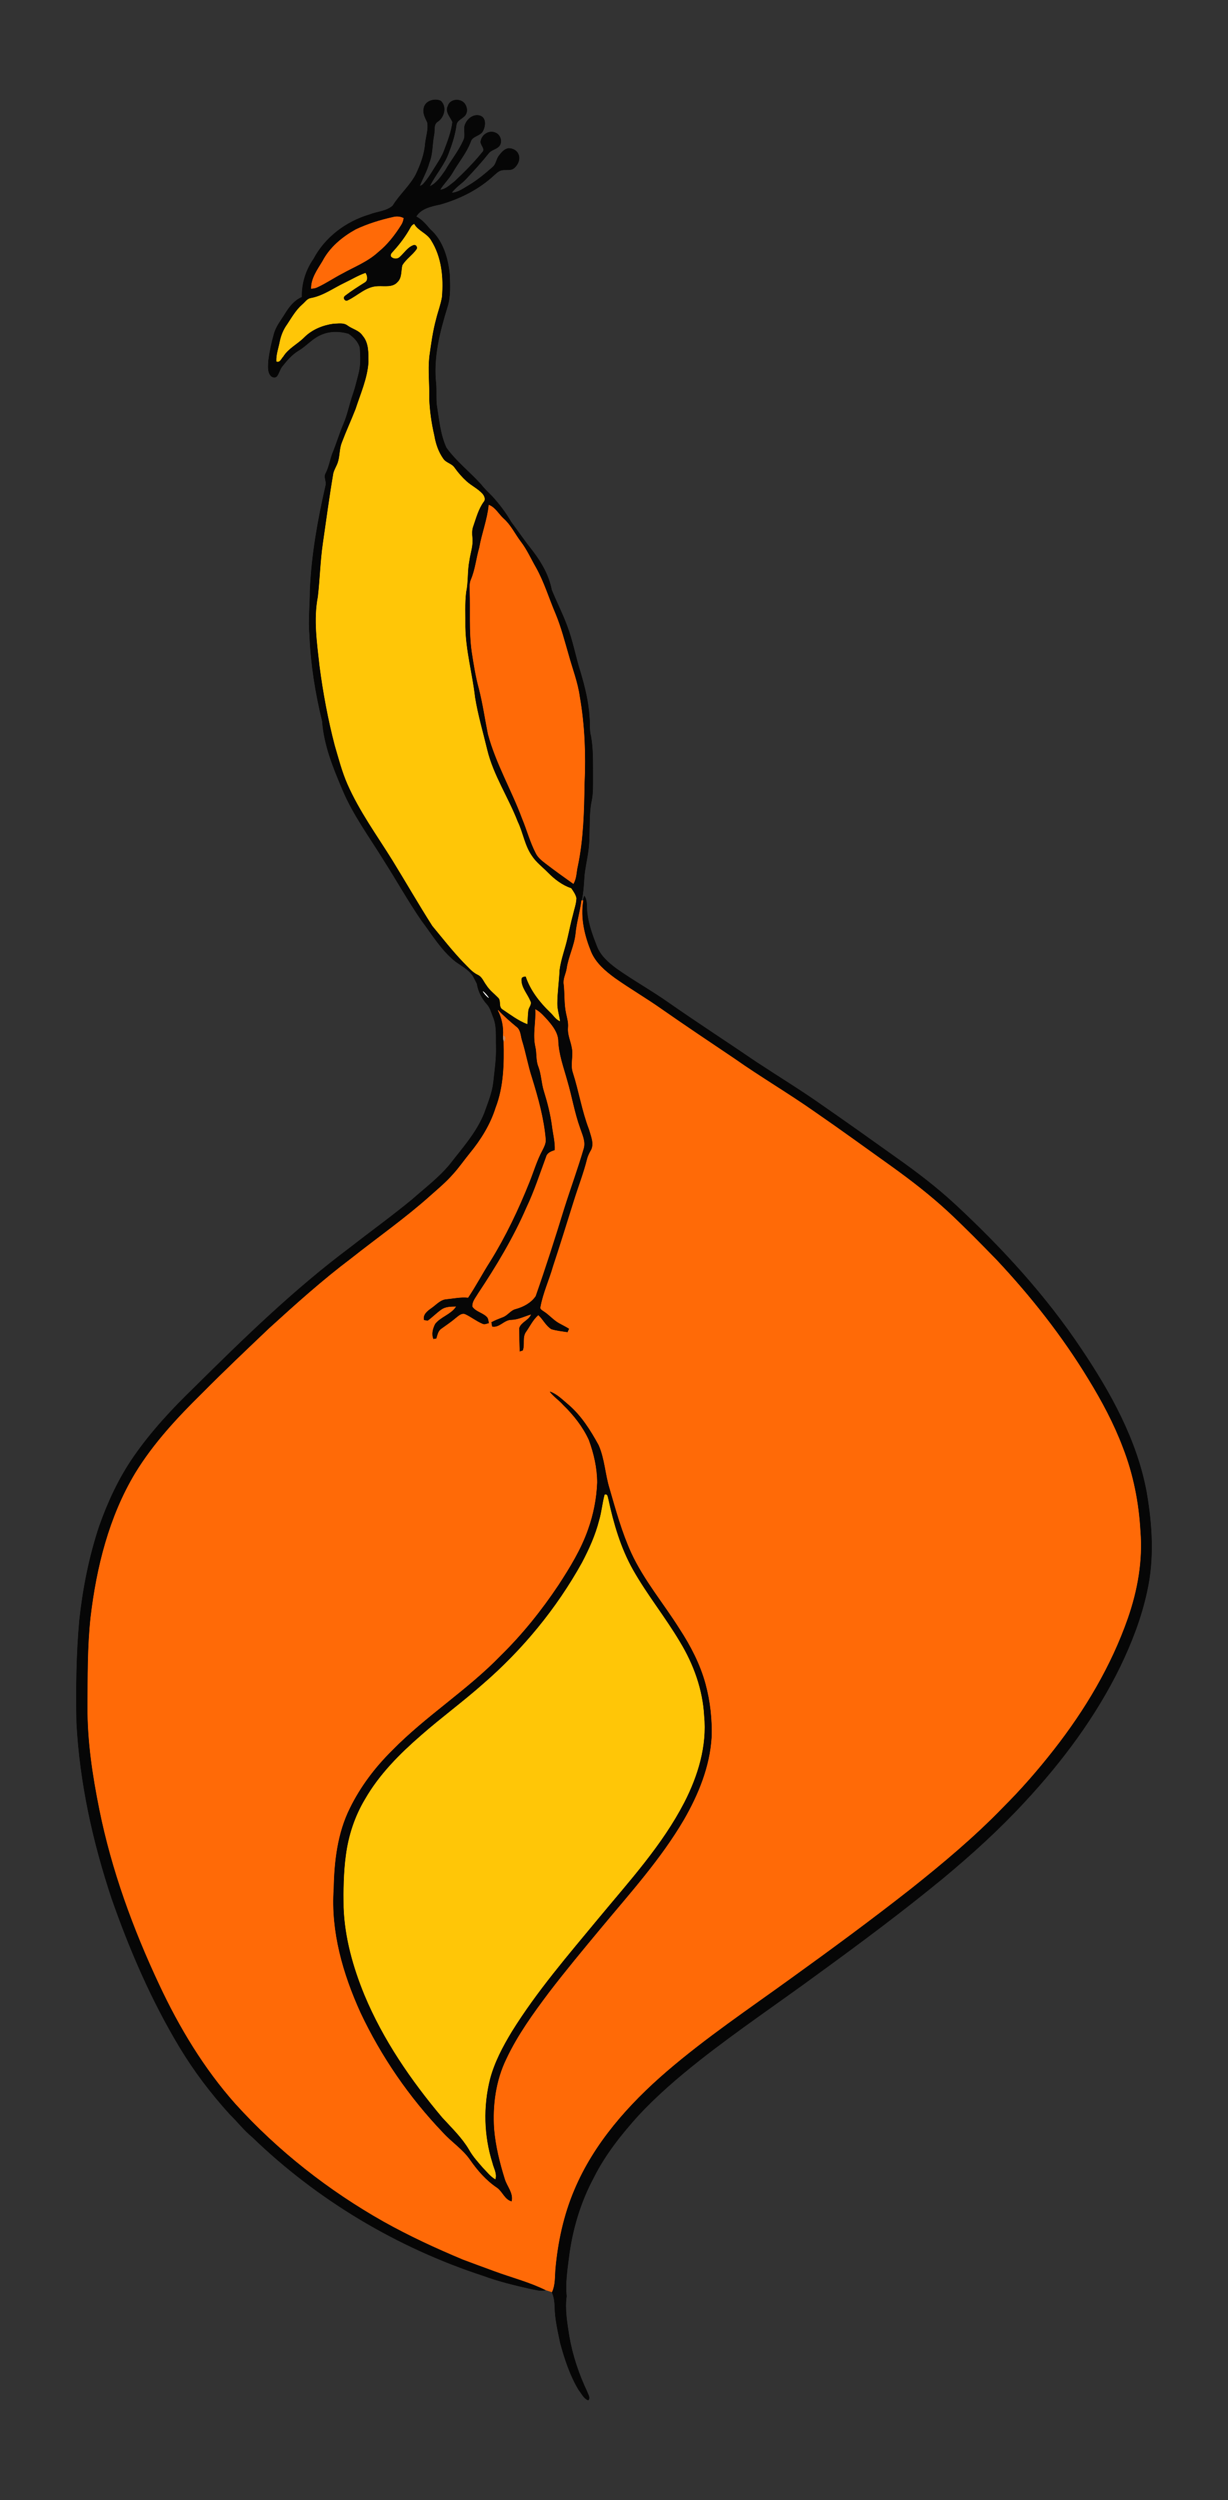 <?xml version="1.0" encoding="utf-8"?>

<!DOCTYPE svg PUBLIC "-//W3C//DTD SVG 1.1//EN" "http://www.w3.org/Graphics/SVG/1.1/DTD/svg11.dtd">
<svg version="1.1" id="Layer_1" xmlns="http://www.w3.org/2000/svg" xmlns:xlink="http://www.w3.org/1999/xlink" x="0px" y="0px"
	 viewBox="164.008 23.543 909.992 1852.37" enable-background="new 164.008 23.543 909.992 1852.37" xml:space="preserve">
<rect x="164.008" y="23.543" width="909.992" height="1852.37" fill="#333333" stroke="none"/>
<g>
	<path fill="#060606" stroke="#060606" stroke-width="0.3" d="M478.05,104.01c0.65-5.65,7.96-7.86,12.55-5.67
		c4.55,4.12,2.64,12.04-2.13,15.21c-3.51,2.12-2.12,6.53-2.86,9.89c-1.43,6.83-0.83,14.03-3.53,20.59
		c-1.6,6.12-4.85,11.57-7.15,17.42c1.14-0.25,2.08-0.81,2.84-1.67c3.86-4.3,6.68-9.36,9.77-14.2c2.11-3.34,4.24-6.71,5.61-10.44
		c2.59-6.87,5.33-13.79,6.22-21.13c-1.5-3.83-5.74-7.56-3.37-12c1.56-5.31,9.5-5.74,12.46-1.49c1.35,2.04,2,4.72,1.03,7.06
		c-1.4,3.7-6.82,4.39-7.32,8.56c-0.93,6.77-2.91,13.33-5.38,19.7c-3.12,9.53-10.19,17-14.49,25.93c5.18-2.28,8.47-7.34,11.66-11.82
		c4.32-7.61,10-14.43,13.53-22.49c1.98-3.91-0.59-8.58,1.55-12.45c1.88-4.15,6.88-7.47,11.4-5.39c3.81,1.94,3.19,7.19,1.65,10.46
		c-1.76,4.35-8.11,3.91-9.4,8.6c-3.13,8.27-8.93,15.06-13.29,22.67c-2.63,4.68-6.67,8.34-9.43,12.93c4.42-0.34,7.66-3.82,11.03-6.33
		c7.22-6.79,14.23-13.85,20.47-21.56c2.84-2.85-2.43-5.76-0.99-8.93c0.99-4.46,6.31-7.55,10.57-5.56c3.83,1.39,5.48,6.82,2.79,9.97
		c-2.15,2.33-5.74,2.64-7.73,5.17c-5.31,6.66-11.06,12.97-16.9,19.17c-3.35,3.62-7.82,6.17-10.62,10.28
		c4.95-0.23,9.03-3.4,13.16-5.79c6.34-3.81,12-8.57,17.52-13.45c2.49-2.18,2.55-5.86,4.57-8.38c1.85-2.36,3.95-5.02,7.15-5.39
		c2.95,0.01,6.05,1.58,7.16,4.44c1.52,3.53-0.34,7.69-3.1,10.05c-2.37,2.16-5.78,1.11-8.65,1.56c-2.52,0.24-4.38,2.12-6.18,3.69
		c-11.22,10.49-25.34,17.6-40.04,21.76c-6.44,1.37-14.24,2.95-17.85,9.03c4.25,2.14,7.27,5.8,10.3,9.35
		c9.54,8.4,13.36,21.41,14.54,33.67c0.27,7.93,0.77,16.07-1.62,23.75c-5.68,18.45-10.71,37.78-8.47,57.23
		c0.43,5.18-0.1,10.39,0.46,15.56c1.74,10.68,2.6,21.78,7.16,31.73c7.29,10.19,17.35,17.93,25.71,27.19
		c2.47,3.21,5.42,5.98,8.27,8.85c5.31,5.8,10.06,12.11,14.01,18.92c5.4,7.28,10.53,14.76,16.19,21.84
		c6.4,8.45,11.86,17.93,13.85,28.46c3.56,8.86,8,17.36,11.3,26.34c4.39,11.27,6.4,23.26,10.09,34.75
		c3.2,10.85,5.97,21.93,6.61,33.26c0.54,4.7-0.18,9.53,1.11,14.14c1.78,9.87,1.38,19.96,1.48,29.95c-0.06,6,0.24,12.07-1,17.98
		c-1.88,8.86-1.22,17.97-1.77,26.97c0.25,9.5-2.49,18.68-3.53,28.05c-0.4,6.26-0.73,12.54-1.99,18.71
		c-1.03,8.33-3.62,16.39-4.38,24.76c-0.94,8.85-5.24,16.87-6.53,25.64c-0.58,3.99-2.93,7.7-2.22,11.86
		c0.82,7.13,0.2,14.39,1.77,21.44c0.73,3.49,1.8,6.99,1.42,10.6c-0.48,5.22,2.04,10.03,2.84,15.09
		c1.24,6.05-1.28,12.31,0.77,18.27c4.45,13.87,6.68,28.37,11.95,41.99c1.43,5.18,4.32,11.26,0.96,16.27
		c-0.96,1.77-1.83,3.6-2.36,5.55c-2.69,10.82-6.8,21.2-10.08,31.84c-5.02,15.98-9.95,31.98-15.22,47.89
		c-2.87,10.08-7.39,19.7-9.28,30.05c-0.54,1.62,1.31,2.29,2.31,3.08c4.03,2.53,7.09,6.34,11.24,8.71
		c2.56,1.45,5.24,2.68,7.72,4.3c-0.44,0.91-0.86,1.84-1.26,2.78c-4.08-0.64-8.23-1.03-12.18-2.24
		c-4.1-2.48-6.13-7.15-9.58-10.36c-3.75,3.31-5.93,7.91-8.73,11.97c-3.23,4.09-0.81,9.62-2.66,14.16
		c-0.64,0.19-1.91,0.56-2.55,0.75c-0.27-5.86-0.36-11.74-0.36-17.6c1.32-4.35,6.71-5.65,8.62-9.75
		c-4.71,1.43-9.21,3.75-14.23,3.91c-5.43-0.04-8.81,6.18-14.48,4.94c-0.19-1.17-0.39-2.32-0.59-3.45c2.72-1.5,5.61-2.61,8.5-3.72
		c3.73-1.29,5.84-5.23,9.78-6.13c5.63-1.54,11.29-4.57,14.6-9.47c7.53-21.47,14.46-43.18,21.15-64.93
		c4.69-14.87,10.09-29.52,14.46-44.49c1.49-5.21-1.18-10.25-2.74-15.09c-4.07-11.29-5.98-23.18-9.37-34.67
		c-2.75-10.08-6.54-20.02-6.82-30.59c-0.44-5.51-3.97-10.09-7.42-14.14c-2.8-3.07-5.51-6.39-9.25-8.36
		c0.55,9.2-2.04,18.45,0.06,27.56c1.16,4.87,0.3,10.06,2.25,14.77c2.18,5.77,2.19,12.04,4.01,17.91c2.65,8.52,4.88,17.19,6.06,26.05
		c0.72,5.98,2.36,11.89,2.05,17.97c-2.65,0.87-5.72,1.94-6.47,5c-4.66,12.56-8.76,25.35-14.54,37.47
		c-9.75,22.49-22.43,43.55-36,63.92c-1.65,2.93-4.35,5.86-4.02,9.44c2.67,3.9,8.15,4.43,11.1,8.08c0.82,1.27,0.81,2.86,1.19,4.3
		c-1.66,0.34-3.42,1.41-5.07,0.5c-4.55-1.88-8.4-5.08-12.86-7.12c-2.53-0.95-4.67,1.26-6.52,2.65c-3.43,2.98-7.23,5.48-10.9,8.14
		c-2.45,1.61-2.81,4.7-3.7,7.26c-0.6,0.1-1.8,0.3-2.4,0.4c-1.68-3.72-0.52-8.02,1.28-11.47c4.16-5.3,11.5-6.96,15.35-12.62
		c-3.6,0.08-7.54,0.06-10.59,2.27c-3.55,2.52-6.59,5.68-10.11,8.24c-0.74-0.13-2.21-0.39-2.95-0.52c-1.06-4.29,2.56-6.99,5.61-9.15
		c3.59-2.47,6.69-6.32,11.35-6.57c5.25-0.52,10.49-1.69,15.8-1.13c5.83-8.67,10.67-17.96,16.3-26.76
		c11.59-18.63,21.01-38.51,29.15-58.87c3.17-7.86,5.52-16.08,9.59-23.56c1.22-2.39,2.53-4.92,2.43-7.68
		c-1.31-15.74-5.62-31.01-10.25-46.05c-2.98-9.07-4.54-18.52-7.4-27.61c-1.06-3.4-0.88-7.62-4.06-9.93
		c-4.7-3.91-9.33-7.91-13.51-12.38c3.03,5.88,4.34,12.44,3.86,19.04c-0.13,1.33,0.01,2.65,0.42,3.96
		c0.42,16.56,0.12,33.65-5.94,49.31c-3.91,12.46-10.92,23.74-19.18,33.77c-4.2,5.15-7.96,10.67-12.46,15.58
		c-4.98,5.68-10.78,10.57-16.43,15.56c-18.75,16.83-39.45,31.27-59.17,46.89c-21.17,15.95-40.89,33.7-60.47,51.52
		c-16.74,15.92-33.51,31.8-49.77,48.21c-18.39,18.1-36.18,37.19-49.67,59.31c-19.36,32.32-28.61,69.57-32.99,106.7
		c-2.4,21.93-2.11,44.03-2.27,66.07c-0.15,25.65,3.71,51.16,8.77,76.26c9.06,44.93,24.9,88.26,44.35,129.7
		c14.87,31.77,33.14,62.18,56.53,88.46c31.53,34.79,68.93,64.09,109.78,87.16c19,10.62,38.79,19.77,58.86,28.15
		c7.75,2.96,15.57,5.73,23.34,8.62c12.64,4.66,25.83,8,37.94,14.01c-3.65,1.06-7.38-0.22-10.99-0.83
		c-11.91-2.69-23.82-5.52-35.29-9.76c-63.83-20.83-122.97-56.07-171.26-102.76c-6.23-5.11-11.13-11.55-16.87-17.15
		c-13.95-15.38-26.54-32-37.22-49.81c-20.75-34.56-36.81-71.77-50.09-109.77c-14.02-42.11-23.69-85.92-26.03-130.31
		c-0.49-25.33-0.17-50.72,2.1-75.95c2.56-23.6,7.2-47.06,14.71-69.6c6.35-18.06,14.52-35.61,25.42-51.4
		c13.08-18.9,28.79-35.76,45.29-51.69c36.72-36.4,73.92-72.59,115.43-103.58c15.16-11.87,30.81-23.12,45.66-35.38
		c9.52-8.41,19.77-16.14,27.93-25.96c9.4-12.15,19.99-23.81,25.71-38.3c2.55-7.25,5.58-14.45,6.57-22.13
		c0.93-8.98,2.35-17.92,2.06-26.97c-0.27-7.45,0.71-15.3-2.39-22.3c-1.19-3.02-2.02-6.29-4.15-8.81
		c-3.91-4.25-6.78-9.68-7.63-15.4c-0.98-2.02-2.02-4.01-3.09-5.98c-3.15-4.57-8.16-7.21-12.58-10.34
		c-10.6-8.27-17.46-20.02-25.44-30.59c-9.91-14.33-18.34-29.61-27.73-44.27c-10.7-17.44-23.07-34.02-30.98-53.02
		c-6.83-16.11-13.55-32.63-14.84-50.28c-5.08-20.91-8.53-42.28-9.39-63.8c-1.03-11.06,0.31-22.13,0.3-33.19
		c1.13-26.23,5.75-52.17,11.61-77.71c0.87-2.99-1.6-6.09-0.01-8.95c2.31-4.43,3.13-9.37,4.72-14.06c3.12-7.46,5.36-15.26,8.57-22.7
		c3.05-7.1,4.36-14.77,6.97-22.02c1.72-4.88,2.81-9.94,4.15-14.92c1.75-6.35,1.42-13.04,0.96-19.53c-1.18-4.42-4.69-7.93-8.41-10.4
		c-6.73-1.98-14.19-2.05-20.67,0.93c-6.23,2.67-10.61,8.13-16.37,11.57c-4.94,2.92-8.69,7.37-12.21,11.8
		c-1.74,2.14-2.22,4.99-3.86,7.17c-1.22,1.65-3.84,0.88-4.83-0.63c-2.22-3.05-1.52-7.06-1.45-10.58c0.87-6.79,2.29-13.53,4.18-20.11
		c1.56-5.72,5.46-10.3,8.46-15.29c3.03-4.87,6.79-9.61,12.25-11.88c-0.28-10.07,2.87-20.06,8.62-28.3
		c8.47-16.05,24.08-27.72,41.36-32.82c5.71-2.29,12.42-2.35,17.24-6.55c4.99-8.16,12.49-14.53,17.04-23
		c3.47-7.28,6.45-15,7.06-23.12c0.57-5.19,2.49-10.4,1.58-15.65C479.29,111.03,477.24,107.74,478.05,104.01 M455.38,184.47
		c-9.51,2.13-18.91,5.01-27.73,9.19c-9.95,5.53-19.18,13.16-24.53,23.4c-3.74,6.23-8.54,12.7-8.43,20.27
		c1.58-0.14,3.19-0.33,4.62-1.11c6.23-2.88,11.9-6.79,17.99-9.94c9.1-5.1,19.12-8.89,26.88-16.07c6.84-5.56,12.31-12.57,16.97-20.01
		c0.98-1.5,1.55-3.22,1.81-4.99C460.6,184.03,457.92,183.8,455.38,184.47 M468.3,192.29c-3.45,6.29-7.78,12.07-12.6,17.37
		c-0.9,1.17-2.7,2.4-1.65,4.06c1.59,1.55,4.26,1.68,5.94,0.19c3.34-2.96,5.8-7.16,10.13-8.84c2.15-1.02,4.02,1.77,2.54,3.49
		c-3.02,4.23-7.64,7.14-10.34,11.61c-1,4.21-0.19,9.24-3.62,12.53c-3.72,4.21-9.78,2.81-14.72,3.07
		c-8.57,0.2-14.76,6.95-22.07,10.42c-2.43,1.38-4.49-1.97-2.36-3.6c4.75-3.69,9.88-6.89,14.97-10.1c2.13-1.51,1.49-4.65,0.28-6.55
		c-5.42,1.87-10.31,4.93-15.48,7.36c-8.21,3.92-15.8,9.59-24.91,11.25c-2.76,0.4-4.25,3.01-6.25,4.65
		c-4.73,4.12-7.82,9.62-11.23,14.78c-2.77,3.79-4.54,8.2-5.47,12.78c-0.92,4.81-2.74,9.54-2.51,14.51c2.35,1.02,3.43-2.23,4.79-3.55
		c3.81-6.22,10.65-9.3,15.63-14.37c5.8-5.78,13.74-9.02,21.76-10.12c3.44-0.04,7.38-0.94,10.38,1.25c3.67,2.75,8.72,3.61,11.34,7.67
		c4.74,5.44,4.35,13.07,4.39,19.83c-0.83,12.08-5.88,23.28-9.57,34.67c-3.27,8.36-7.04,16.52-10.2,24.92
		c-1.91,4.75-1.36,10.04-3.04,14.85c-0.92,2.7-2.58,5.11-3.26,7.91c-2.96,17.28-5.26,34.67-7.78,52.02
		c-1.87,13.05-2.17,26.25-3.67,39.34c-3.31,16.98-0.63,34.3,1.22,51.29c2.59,19.77,6.22,39.43,11.25,58.73
		c2.85,9.65,5.34,19.47,9.39,28.72c8.85,20.13,21.86,37.98,33.42,56.58c9.9,16.12,19.33,32.54,29.5,48.5
		c7.54,9.1,14.82,18.43,23,26.99c3.39,3.3,6.4,7.23,10.8,9.28c3.16,1.47,4.25,5.06,6.28,7.65c2.28,3.65,5.76,6.24,8.72,9.3
		c2.53,2.34,0.05,6.84,3.32,8.69c5.79,3.87,11.5,8.22,18.02,10.76c0.29-3.35,0.28-6.72,0.73-10.04c0.31-2.37,2.89-4.52,1.46-6.92
		c-2.19-5.29-6.79-9.97-6.56-16c-0.02-1.88,1.95-2.34,3.46-2.18c3.44,10.23,10.22,18.9,17.9,26.34c2.43,2.16,4.12,5.26,7.18,6.63
		c-0.6-4.35-2.04-8.59-1.98-13.01c0.04-8.3,1.33-16.51,1.67-24.79c1.08-8.08,4.1-15.71,5.87-23.64c1.37-5.72,2.45-11.51,4.03-17.18
		c0.91-4.1,2.45-8.11,2.6-12.32c-0.58-2.67-2.23-5.04-3.79-7.24c-6.71-2.27-12.43-6.69-17.35-11.69
		c-3.94-4.04-8.58-7.44-11.71-12.21c-5.45-7.62-6.62-17.18-10.63-25.5c-6.96-18.04-18.06-34.4-22.63-53.35
		c-3.08-12.95-6.9-25.75-9.02-38.92c-1.99-17.45-6.91-34.54-7.18-52.18c0.12-8.55-0.46-17.15,0.58-25.66
		c1.65-7.71,0.84-15.67,2.39-23.4c0.77-5.65,2.94-11.19,2.26-16.96c-0.29-2.82-0.41-5.72,0.59-8.42c2.17-6.24,3.85-12.81,7.78-18.24
		c1.59-1.74,0.43-4.23-0.85-5.76c-3.39-3.73-8.07-5.89-11.78-9.24c-3.32-3.02-6.3-6.41-8.89-10.07c-2.02-3.15-6.32-3.54-8.38-6.66
		c-3.66-5.1-5.68-11.19-6.71-17.33c-2.07-8.94-3.4-18.07-3.76-27.24c0.29-10.35-1.05-20.71,0.02-31.03
		c1.34-9.42,2.56-18.88,5.07-28.07c1.32-5.48,3.42-10.76,4.33-16.34c1.22-14.27-0.23-29.49-8.03-41.86
		c-3.01-5.19-9.43-6.85-12.47-12.06C469.73,190.25,468.84,191.15,468.3,192.29 M526.3,397.78c-1.06,10.78-5.13,20.97-7,31.61
		c-2.3,7.84-2.98,16.14-6.22,23.7c-1.06,2.5-0.95,5.26-0.88,7.92c0.55,15.06-0.6,30.21,1.48,45.19c1.43,9.33,2.89,18.67,5.4,27.78
		c2.8,11.01,4.4,22.28,6.63,33.4c5.84,21.85,17.48,41.49,25.3,62.6c3.56,8.53,5.9,17.55,10.19,25.77c1.6,3.26,4.55,5.49,7.35,7.66
		c6.66,5.1,13.47,10.01,20.32,14.86c2.38-3.95,2.12-8.74,3.19-13.09c4.21-20.11,4.67-40.74,4.98-61.2c1-21.5,0.16-43.13-3.56-64.36
		c-1.47-10.59-5.42-20.57-8.22-30.83c-2.97-10.2-5.61-20.54-9.69-30.37c-4.92-11.45-8.45-23.52-14.58-34.43
		c-3.67-6.34-6.63-13.11-11.1-18.95c-4.33-5.68-7.35-12.38-12.78-17.17C533.44,404.58,531.08,399.68,526.3,397.78 M521.93,758.16
		c1.09,1.79,2.52,3.36,4.17,4.66C524.97,761.05,523.55,759.48,521.93,758.16z"/>
	<path fill="#FF6A07" stroke="#FF6A07" stroke-width="0.3" d="M455.38,184.47c2.54-0.67,5.22-0.44,7.58,0.74
		c-0.26,1.77-0.83,3.49-1.81,4.99c-4.66,7.44-10.13,14.45-16.97,20.01c-7.76,7.18-17.78,10.97-26.88,16.07
		c-6.09,3.15-11.76,7.06-17.99,9.94c-1.43,0.78-3.04,0.97-4.62,1.11c-0.11-7.57,4.69-14.04,8.43-20.27
		c5.35-10.24,14.58-17.87,24.53-23.4C436.47,189.48,445.87,186.6,455.38,184.47z"/>
	<path fill="#FFC607" stroke="#FFC607" stroke-width="0.3" d="M468.3,192.29c0.54-1.14,1.43-2.04,2.54-2.65
		c3.04,5.21,9.46,6.87,12.47,12.06c7.8,12.37,9.25,27.59,8.03,41.86c-0.91,5.58-3.01,10.86-4.33,16.34
		c-2.51,9.19-3.73,18.65-5.07,28.07c-1.07,10.32,0.27,20.68-0.02,31.03c0.36,9.17,1.69,18.3,3.76,27.24
		c1.03,6.14,3.05,12.23,6.71,17.33c2.06,3.12,6.36,3.51,8.38,6.66c2.59,3.66,5.57,7.05,8.89,10.07c3.71,3.35,8.39,5.51,11.78,9.24
		c1.28,1.53,2.44,4.02,0.85,5.76c-3.93,5.43-5.61,12-7.78,18.24c-1,2.7-0.88,5.6-0.59,8.42c0.68,5.77-1.49,11.31-2.26,16.96
		c-1.55,7.73-0.74,15.69-2.39,23.4c-1.04,8.51-0.46,17.11-0.58,25.66c0.27,17.64,5.19,34.73,7.18,52.18
		c2.12,13.17,5.94,25.97,9.02,38.92c4.57,18.95,15.67,35.31,22.63,53.35c4.01,8.32,5.18,17.88,10.63,25.5
		c3.13,4.77,7.77,8.17,11.71,12.21c4.92,5,10.64,9.42,17.35,11.69c1.56,2.2,3.21,4.57,3.79,7.24c-0.15,4.21-1.69,8.22-2.6,12.32
		c-1.58,5.67-2.66,11.46-4.03,17.18c-1.77,7.93-4.79,15.56-5.87,23.64c-0.34,8.28-1.63,16.49-1.67,24.79
		c-0.06,4.42,1.38,8.66,1.98,13.01c-3.06-1.37-4.75-4.47-7.18-6.63c-7.68-7.44-14.46-16.11-17.9-26.34
		c-1.51-0.16-3.48,0.3-3.46,2.18c-0.23,6.03,4.37,10.71,6.56,16c1.43,2.4-1.15,4.55-1.46,6.92c-0.45,3.32-0.44,6.69-0.73,10.04
		c-6.52-2.54-12.23-6.89-18.02-10.76c-3.27-1.85-0.79-6.35-3.32-8.69c-2.96-3.06-6.44-5.65-8.72-9.3c-2.03-2.59-3.12-6.18-6.28-7.65
		c-4.4-2.05-7.41-5.98-10.8-9.28c-8.18-8.56-15.46-17.89-23-26.99c-10.17-15.96-19.6-32.38-29.5-48.5
		c-11.56-18.6-24.57-36.45-33.42-56.58c-4.05-9.25-6.54-19.07-9.39-28.72c-5.03-19.3-8.66-38.96-11.25-58.73
		c-1.85-16.99-4.53-34.31-1.22-51.29c1.5-13.09,1.8-26.29,3.67-39.34c2.52-17.35,4.82-34.74,7.78-52.02
		c0.68-2.8,2.34-5.21,3.26-7.91c1.68-4.81,1.13-10.1,3.04-14.85c3.16-8.4,6.93-16.56,10.2-24.92c3.69-11.39,8.74-22.59,9.57-34.67
		c-0.04-6.76,0.35-14.39-4.39-19.83c-2.62-4.06-7.67-4.92-11.34-7.67c-3-2.19-6.94-1.29-10.38-1.25
		c-8.02,1.1-15.96,4.34-21.76,10.12c-4.98,5.07-11.82,8.15-15.63,14.37c-1.36,1.32-2.44,4.57-4.79,3.55
		c-0.23-4.97,1.59-9.7,2.51-14.51c0.93-4.58,2.7-8.99,5.47-12.78c3.41-5.16,6.5-10.66,11.23-14.78c2-1.64,3.49-4.25,6.25-4.65
		c9.11-1.66,16.7-7.33,24.91-11.25c5.17-2.43,10.06-5.49,15.48-7.36c1.21,1.9,1.85,5.04-0.28,6.55c-5.09,3.21-10.22,6.41-14.97,10.1
		c-2.13,1.63-0.07,4.98,2.36,3.6c7.31-3.47,13.5-10.22,22.07-10.42c4.94-0.26,11,1.14,14.72-3.07c3.43-3.29,2.62-8.32,3.62-12.53
		c2.7-4.47,7.32-7.38,10.34-11.61c1.48-1.72-0.39-4.51-2.54-3.49c-4.33,1.68-6.79,5.88-10.13,8.84c-1.68,1.49-4.35,1.36-5.94-0.19
		c-1.05-1.66,0.75-2.89,1.65-4.06C460.52,204.36,464.85,198.58,468.3,192.29z"/>
	<path fill="#FF6A07" stroke="#FF6A07" stroke-width="0.3" d="M526.3,397.78c4.78,1.9,7.14,6.8,10.81,10.09
		c5.43,4.79,8.45,11.49,12.78,17.17c4.47,5.84,7.43,12.61,11.1,18.95c6.13,10.91,9.66,22.98,14.58,34.43
		c4.08,9.83,6.72,20.17,9.69,30.37c2.8,10.26,6.75,20.24,8.22,30.83c3.72,21.23,4.56,42.86,3.56,64.36
		c-0.31,20.46-0.77,41.09-4.98,61.2c-1.07,4.35-0.81,9.14-3.19,13.09c-6.85-4.85-13.66-9.76-20.32-14.86
		c-2.8-2.17-5.75-4.4-7.35-7.66c-4.29-8.22-6.63-17.24-10.19-25.77c-7.82-21.11-19.46-40.75-25.3-62.6
		c-2.23-11.12-3.83-22.39-6.63-33.4c-2.51-9.11-3.97-18.45-5.4-27.78c-2.08-14.98-0.93-30.13-1.48-45.19
		c-0.07-2.66-0.18-5.42,0.88-7.92c3.24-7.56,3.92-15.86,6.22-23.7C521.17,418.75,525.24,408.56,526.3,397.78z"/>
	<path fill="#060606" stroke="#060606" stroke-width="0.3" d="M597.03,687.47c2.44,3.61,1.54,8.4,2.07,12.54
		c1.02,8.56,3.99,16.74,7.14,24.71c2.69,7.04,8.58,12.15,14.47,16.54c12.78,9.05,26.52,16.65,39.3,25.71
		c21.27,14.83,43.03,28.92,64.44,43.53c16.29,10.76,32.99,20.89,48.92,32.17c18.48,12.78,36.75,25.86,55.05,38.9
		c14.94,10.55,29.51,21.69,42.97,34.1c35.02,32.47,67.57,67.95,94.09,107.79c21.62,32.24,40.99,67.14,48.11,105.73
		c4.19,24.28,5.77,49.49,0.3,73.71c-4.18,19.4-11.39,38.02-20.02,55.85c-17.97,36.73-42.65,69.84-70.42,99.71
		c-18.71,20.32-39.21,38.92-60.44,56.57c-29.93,24.63-61.03,47.8-92.37,70.6c-29.41,21.62-59.74,42.02-88.43,64.6
		c-15.92,12.61-31.39,25.88-45.23,40.76c-12.63,14.05-24.58,28.99-33.04,45.98c-9.87,18.33-15.88,38.61-18.46,59.24
		c-1.19,9.5-2.69,19.15-1.68,28.72c-1.4,9.82,0.44,19.73,1.91,29.44c2.47,14.38,7.15,28.32,13.41,41.49
		c0.57,1.89,2.44,4.24,0.79,6.08c-3.42-1.28-4.97-5.04-7.12-7.73c-6.38-10.68-10.28-22.61-13.54-34.55
		c-1.8-8.79-3.94-17.6-4.09-26.61c-0.11-3.88-0.57-7.76-2.21-11.3c2.42-5.25,2.02-11.13,2.46-16.74
		c1.8-20.09,6.08-40.05,13.93-58.66c14.62-34.89,40.39-63.76,68.77-88.2c28.94-24.85,60.63-46.2,91.49-68.52
		c30.16-21.72,60.1-43.74,89.33-66.7c23.66-18.82,46.92-38.27,67.97-60.02c13.56-13.51,26.18-27.95,37.95-43.04
		c23-29.38,42.43-61.92,54.77-97.24c7.2-20.68,11.16-42.72,9.34-64.65c-1.17-21.12-5.32-42.13-13.02-61.87
		c-6.68-17.7-15.64-34.44-25.51-50.54c-19.41-31.97-42.68-61.49-68.26-88.72c-11.52-11.82-23.08-23.61-35.13-34.88
		c-13.23-12.27-27.51-23.36-42.15-33.89c-19.06-13.62-38-27.4-57.28-40.7c-19.5-13.7-40.08-25.76-59.56-39.48
		c-18.09-12.19-36.23-24.29-54.11-36.79c-11.22-7.9-23.1-14.8-34.3-22.72c-7.07-5.17-14.14-11.13-17.66-19.37
		c-4.91-12.02-8.11-25.15-5.92-38.15C596.26,689.69,596.58,688.56,597.03,687.47z"/>
	<path fill="#FF6A07" stroke="#FF6A07" stroke-width="0.3" d="M595.03,690.71l1.03,0.16c-2.19,13,1.01,26.13,5.92,38.15
		c3.52,8.24,10.59,14.2,17.66,19.37c11.2,7.92,23.08,14.82,34.3,22.72c17.88,12.5,36.02,24.6,54.11,36.79
		c19.48,13.72,40.06,25.78,59.56,39.48c19.28,13.3,38.22,27.08,57.28,40.7c14.64,10.53,28.92,21.62,42.15,33.89
		c12.05,11.27,23.61,23.06,35.13,34.88c25.58,27.23,48.85,56.75,68.26,88.72c9.87,16.1,18.83,32.84,25.51,50.54
		c7.7,19.74,11.85,40.75,13.02,61.87c1.82,21.93-2.14,43.97-9.34,64.65c-12.34,35.32-31.77,67.86-54.77,97.24
		c-11.77,15.09-24.39,29.53-37.95,43.04c-21.05,21.75-44.31,41.2-67.97,60.02c-29.23,22.96-59.17,44.98-89.33,66.7
		c-30.86,22.32-62.55,43.67-91.49,68.52c-28.38,24.44-54.15,53.31-68.77,88.2c-7.85,18.61-12.13,38.57-13.93,58.66
		c-0.44,5.61-0.04,11.49-2.46,16.74c-1.46-0.49-2.96-0.87-4.39-1.39c-12.11-6.01-25.3-9.35-37.94-14.01
		c-7.77-2.89-15.59-5.66-23.34-8.62c-20.07-8.38-39.86-17.53-58.86-28.15c-40.85-23.07-78.25-52.37-109.78-87.16
		c-23.39-26.28-41.66-56.69-56.53-88.46c-19.45-41.44-35.29-84.77-44.35-129.7c-5.06-25.1-8.92-50.61-8.77-76.26
		c0.16-22.04-0.13-44.14,2.27-66.07c4.38-37.13,13.63-74.38,32.99-106.7c13.49-22.12,31.28-41.21,49.67-59.31
		c16.26-16.41,33.03-32.29,49.77-48.21c19.58-17.82,39.3-35.57,60.47-51.52c19.72-15.62,40.42-30.06,59.17-46.89
		c5.65-4.99,11.45-9.88,16.43-15.56c4.5-4.91,8.26-10.43,12.46-15.58c8.26-10.03,15.27-21.31,19.18-33.77
		c6.06-15.66,6.36-32.75,5.94-49.31c1.26-1.04,1.56-3.59-0.42-3.96c0.48-6.6-0.83-13.16-3.86-19.04
		c4.18,4.47,8.81,8.47,13.51,12.38c3.18,2.31,3,6.53,4.06,9.93c2.86,9.09,4.42,18.54,7.4,27.61
		c4.63,15.04,8.94,30.31,10.25,46.05c0.1,2.76-1.21,5.29-2.43,7.68c-4.07,7.48-6.42,15.7-9.59,23.56
		c-8.14,20.36-17.56,40.24-29.15,58.87c-5.63,8.8-10.47,18.09-16.3,26.76c-5.31-0.56-10.55,0.61-15.8,1.13
		c-4.66,0.25-7.76,4.1-11.35,6.57c-3.05,2.16-6.67,4.86-5.61,9.15c0.74,0.13,2.21,0.39,2.95,0.52c3.52-2.56,6.56-5.72,10.11-8.24
		c3.05-2.21,6.99-2.19,10.59-2.27c-3.85,5.66-11.19,7.32-15.35,12.62c-1.8,3.45-2.96,7.75-1.28,11.47c0.6-0.1,1.8-0.3,2.4-0.4
		c0.89-2.56,1.25-5.65,3.7-7.26c3.67-2.66,7.47-5.16,10.9-8.14c1.85-1.39,3.99-3.6,6.52-2.65c4.46,2.04,8.31,5.24,12.86,7.12
		c1.65,0.91,3.41-0.16,5.07-0.5c-0.38-1.44-0.37-3.03-1.19-4.3c-2.95-3.65-8.43-4.18-11.1-8.08c-0.33-3.58,2.37-6.51,4.02-9.44
		c13.57-20.37,26.25-41.43,36-63.92c5.78-12.12,9.88-24.91,14.54-37.47c0.75-3.06,3.82-4.13,6.47-5c0.31-6.08-1.33-11.99-2.05-17.97
		c-1.18-8.86-3.41-17.53-6.06-26.05c-1.82-5.87-1.83-12.14-4.01-17.91c-1.95-4.71-1.09-9.9-2.25-14.77
		c-2.1-9.11,0.49-18.36-0.06-27.56c3.74,1.97,6.45,5.29,9.25,8.36c3.45,4.05,6.98,8.63,7.42,14.14c0.28,10.57,4.07,20.51,6.82,30.59
		c3.39,11.49,5.3,23.38,9.37,34.67c1.56,4.84,4.23,9.88,2.74,15.09c-4.37,14.97-9.77,29.62-14.46,44.49
		c-6.69,21.75-13.62,43.46-21.15,64.93c-3.31,4.9-8.97,7.93-14.6,9.47c-3.94,0.9-6.05,4.84-9.78,6.13
		c-2.89,1.11-5.78,2.22-8.5,3.72c0.2,1.13,0.4,2.28,0.59,3.45c5.67,1.24,9.05-4.98,14.48-4.94c5.02-0.16,9.52-2.48,14.23-3.91
		c-1.91,4.1-7.3,5.4-8.62,9.75c0,5.86,0.09,11.74,0.36,17.6c0.64-0.19,1.91-0.56,2.55-0.75c1.85-4.54-0.57-10.07,2.66-14.16
		c2.8-4.06,4.98-8.66,8.73-11.97c3.45,3.21,5.48,7.88,9.58,10.36c3.95,1.21,8.1,1.6,12.18,2.24c0.4-0.94,0.82-1.87,1.26-2.78
		c-2.48-1.62-5.16-2.85-7.72-4.3c-4.15-2.37-7.21-6.18-11.24-8.71c-1-0.79-2.85-1.46-2.31-3.08c1.89-10.35,6.41-19.97,9.28-30.05
		c5.27-15.91,10.2-31.91,15.22-47.89c3.28-10.64,7.39-21.02,10.08-31.84c0.53-1.95,1.4-3.78,2.36-5.55
		c3.36-5.01,0.47-11.09-0.96-16.27c-5.27-13.62-7.5-28.12-11.95-41.99c-2.05-5.96,0.47-12.22-0.77-18.27
		c-0.8-5.06-3.32-9.87-2.84-15.09c0.38-3.61-0.69-7.11-1.42-10.6c-1.57-7.05-0.95-14.31-1.77-21.44
		c-0.71-4.16,1.64-7.87,2.22-11.86c1.29-8.77,5.59-16.79,6.53-25.64C591.41,707.1,594,699.04,595.03,690.71 M571.6,1054.77
		c2.8,3.72,6.83,6.24,9.88,9.75c7.69,7.5,14.5,16.12,18.99,25.92c3.71,10.1,6.17,20.79,6.2,31.6
		c-0.45,11.86-2.78,23.66-6.79,34.84c-5.14,14.72-13.38,28.11-21.84,41.12c-12.51,18.75-26.69,36.46-42.78,52.26
		c-24.86,25.73-55.6,44.83-80.58,70.42c-12.61,12.44-23.46,26.78-31.27,42.71c-9.17,18.41-11.59,39.31-11.98,59.63
		c-2.25,31.72,6.85,63.05,19.84,91.69c15.39,32.66,36.15,62.82,61.11,88.9c6.33,7,14.51,12.2,19.95,20.01
		c5.53,7.99,12.05,15.49,20.19,20.91c3.94,2.83,5.61,8.67,10.54,9.95c1.28-6.15-3.48-10.87-5.12-16.37
		c-3.77-12.07-6.84-24.45-7.92-37.08c-1.18-17.67,1.27-35.94,9.08-51.98c8.33-17.76,19.91-33.7,31.63-49.33
		c12.24-16.01,25.14-31.51,38.01-47.02c21.71-26.15,44.75-51.53,61.99-80.99c10.7-18.6,19.11-39.09,20.46-60.72
		c0.49-13.34-1.01-26.76-4.48-39.64c-3.97-14.61-11.02-28.17-19.25-40.79c-11.8-18.82-26.37-35.99-35.76-56.26
		c-7-15.36-11.47-31.71-16.15-47.89c-3.25-10.52-3.58-21.82-8.03-31.99c-6.05-11.07-12.91-22-22.64-30.25
		C580.72,1060.72,576.8,1056.61,571.6,1054.77z"/>
	<path fill="#FFFFFF" stroke="#FFFFFF" stroke-width="0.3" d="M521.93,758.16c1.62,1.32,3.04,2.89,4.17,4.66
		C524.45,761.52,523.02,759.95,521.93,758.16z"/>
	<path fill="#CE8A5E" stroke="#CE8A5E" stroke-width="0.3" d="M536.92,791.12c1.98,0.37,1.68,2.92,0.42,3.96
		C536.93,793.77,536.79,792.45,536.92,791.12z"/>
	<path fill="#060506" stroke="#060506" stroke-width="0.3" d="M571.6,1054.77c5.2,1.84,9.12,5.95,13.28,9.4
		c9.73,8.25,16.59,19.18,22.64,30.25c4.45,10.17,4.78,21.47,8.03,31.99c4.68,16.18,9.15,32.53,16.15,47.89
		c9.39,20.27,23.96,37.44,35.76,56.26c8.23,12.62,15.28,26.18,19.25,40.79c3.47,12.88,4.97,26.3,4.48,39.64
		c-1.35,21.63-9.76,42.12-20.46,60.72c-17.24,29.46-40.28,54.84-61.99,80.99c-12.87,15.51-25.77,31.01-38.01,47.02
		c-11.72,15.63-23.3,31.57-31.63,49.33c-7.81,16.04-10.26,34.31-9.08,51.98c1.08,12.63,4.15,25.01,7.92,37.08
		c1.64,5.5,6.4,10.22,5.12,16.37c-4.93-1.28-6.6-7.12-10.54-9.95c-8.14-5.42-14.66-12.92-20.19-20.91
		c-5.44-7.81-13.62-13.01-19.95-20.01c-24.96-26.08-45.72-56.24-61.11-88.9c-12.99-28.64-22.09-59.97-19.84-91.69
		c0.39-20.32,2.81-41.22,11.98-59.63c7.81-15.93,18.66-30.27,31.27-42.71c24.98-25.59,55.72-44.69,80.58-70.42
		c16.09-15.8,30.27-33.51,42.78-52.26c8.46-13.01,16.7-26.4,21.84-41.12c4.01-11.18,6.34-22.98,6.79-34.84
		c-0.03-10.81-2.49-21.5-6.2-31.6c-4.49-9.8-11.3-18.42-18.99-25.92C578.43,1061.01,574.4,1058.49,571.6,1054.77
		 M612.17,1131.17c-1.68,6.24-2.17,12.75-4.04,18.96c-2.76,10.95-7.46,21.29-12.69,31.26c-18.94,34.17-44.2,64.8-73.77,90.31
		c-14.71,13.02-30.59,24.64-45.35,37.59c-15.91,13.8-31.08,28.99-41.65,47.38c-7.64,12.7-12.32,27.04-14.22,41.71
		c-1.72,12.78-1.85,25.71-1.66,38.59c0.85,22.32,6.97,44.11,15.41,64.67c13.84,33.24,34.44,63.2,57.52,90.66
		c7.01,7.7,14.68,14.96,20,24c2.79,5.01,6.69,9.26,10.44,13.57c2.82,2.86,5.34,6.14,8.83,8.26c1.24-4.15-1.34-7.98-2.23-11.91
		c-6.35-20.09-6.92-41.9-1.76-62.32c3.3-12.45,9.4-23.93,16.02-34.9c18.7-30.19,42.03-57.11,64.59-84.42
		c22.62-27.33,46.95-53.87,63.35-85.61c10.08-19.64,16.88-41.79,14.68-64.06c-1.06-19.4-7.83-38.1-17.85-54.62
		c-10.8-18.28-24.27-34.84-34.74-53.32c-9.23-16.33-14.52-34.5-18.43-52.74C614.14,1132.87,614.26,1130.46,612.17,1131.17z"/>
	<path fill="#FFC607" stroke="#FFC607" stroke-width="0.3" d="M612.17,1131.17c2.09-0.71,1.97,1.7,2.45,3.06
		c3.91,18.24,9.2,36.41,18.43,52.74c10.47,18.48,23.94,35.04,34.74,53.32c10.02,16.52,16.79,35.22,17.85,54.62
		c2.2,22.27-4.6,44.42-14.68,64.06c-16.4,31.74-40.73,58.28-63.35,85.61c-22.56,27.31-45.89,54.23-64.59,84.42
		c-6.62,10.97-12.72,22.45-16.02,34.9c-5.16,20.42-4.59,42.23,1.76,62.32c0.89,3.93,3.47,7.76,2.23,11.91
		c-3.49-2.12-6.01-5.4-8.83-8.26c-3.75-4.31-7.65-8.56-10.44-13.57c-5.32-9.04-12.99-16.3-20-24
		c-23.08-27.46-43.68-57.42-57.52-90.66c-8.44-20.56-14.56-42.35-15.41-64.67c-0.19-12.88-0.06-25.81,1.66-38.59
		c1.9-14.67,6.58-29.01,14.22-41.71c10.57-18.39,25.74-33.58,41.65-47.38c14.76-12.95,30.64-24.57,45.35-37.59
		c29.57-25.51,54.83-56.14,73.77-90.31c5.23-9.97,9.93-20.31,12.69-31.26C610,1143.92,610.49,1137.41,612.17,1131.17z"/>
</g>
</svg>
